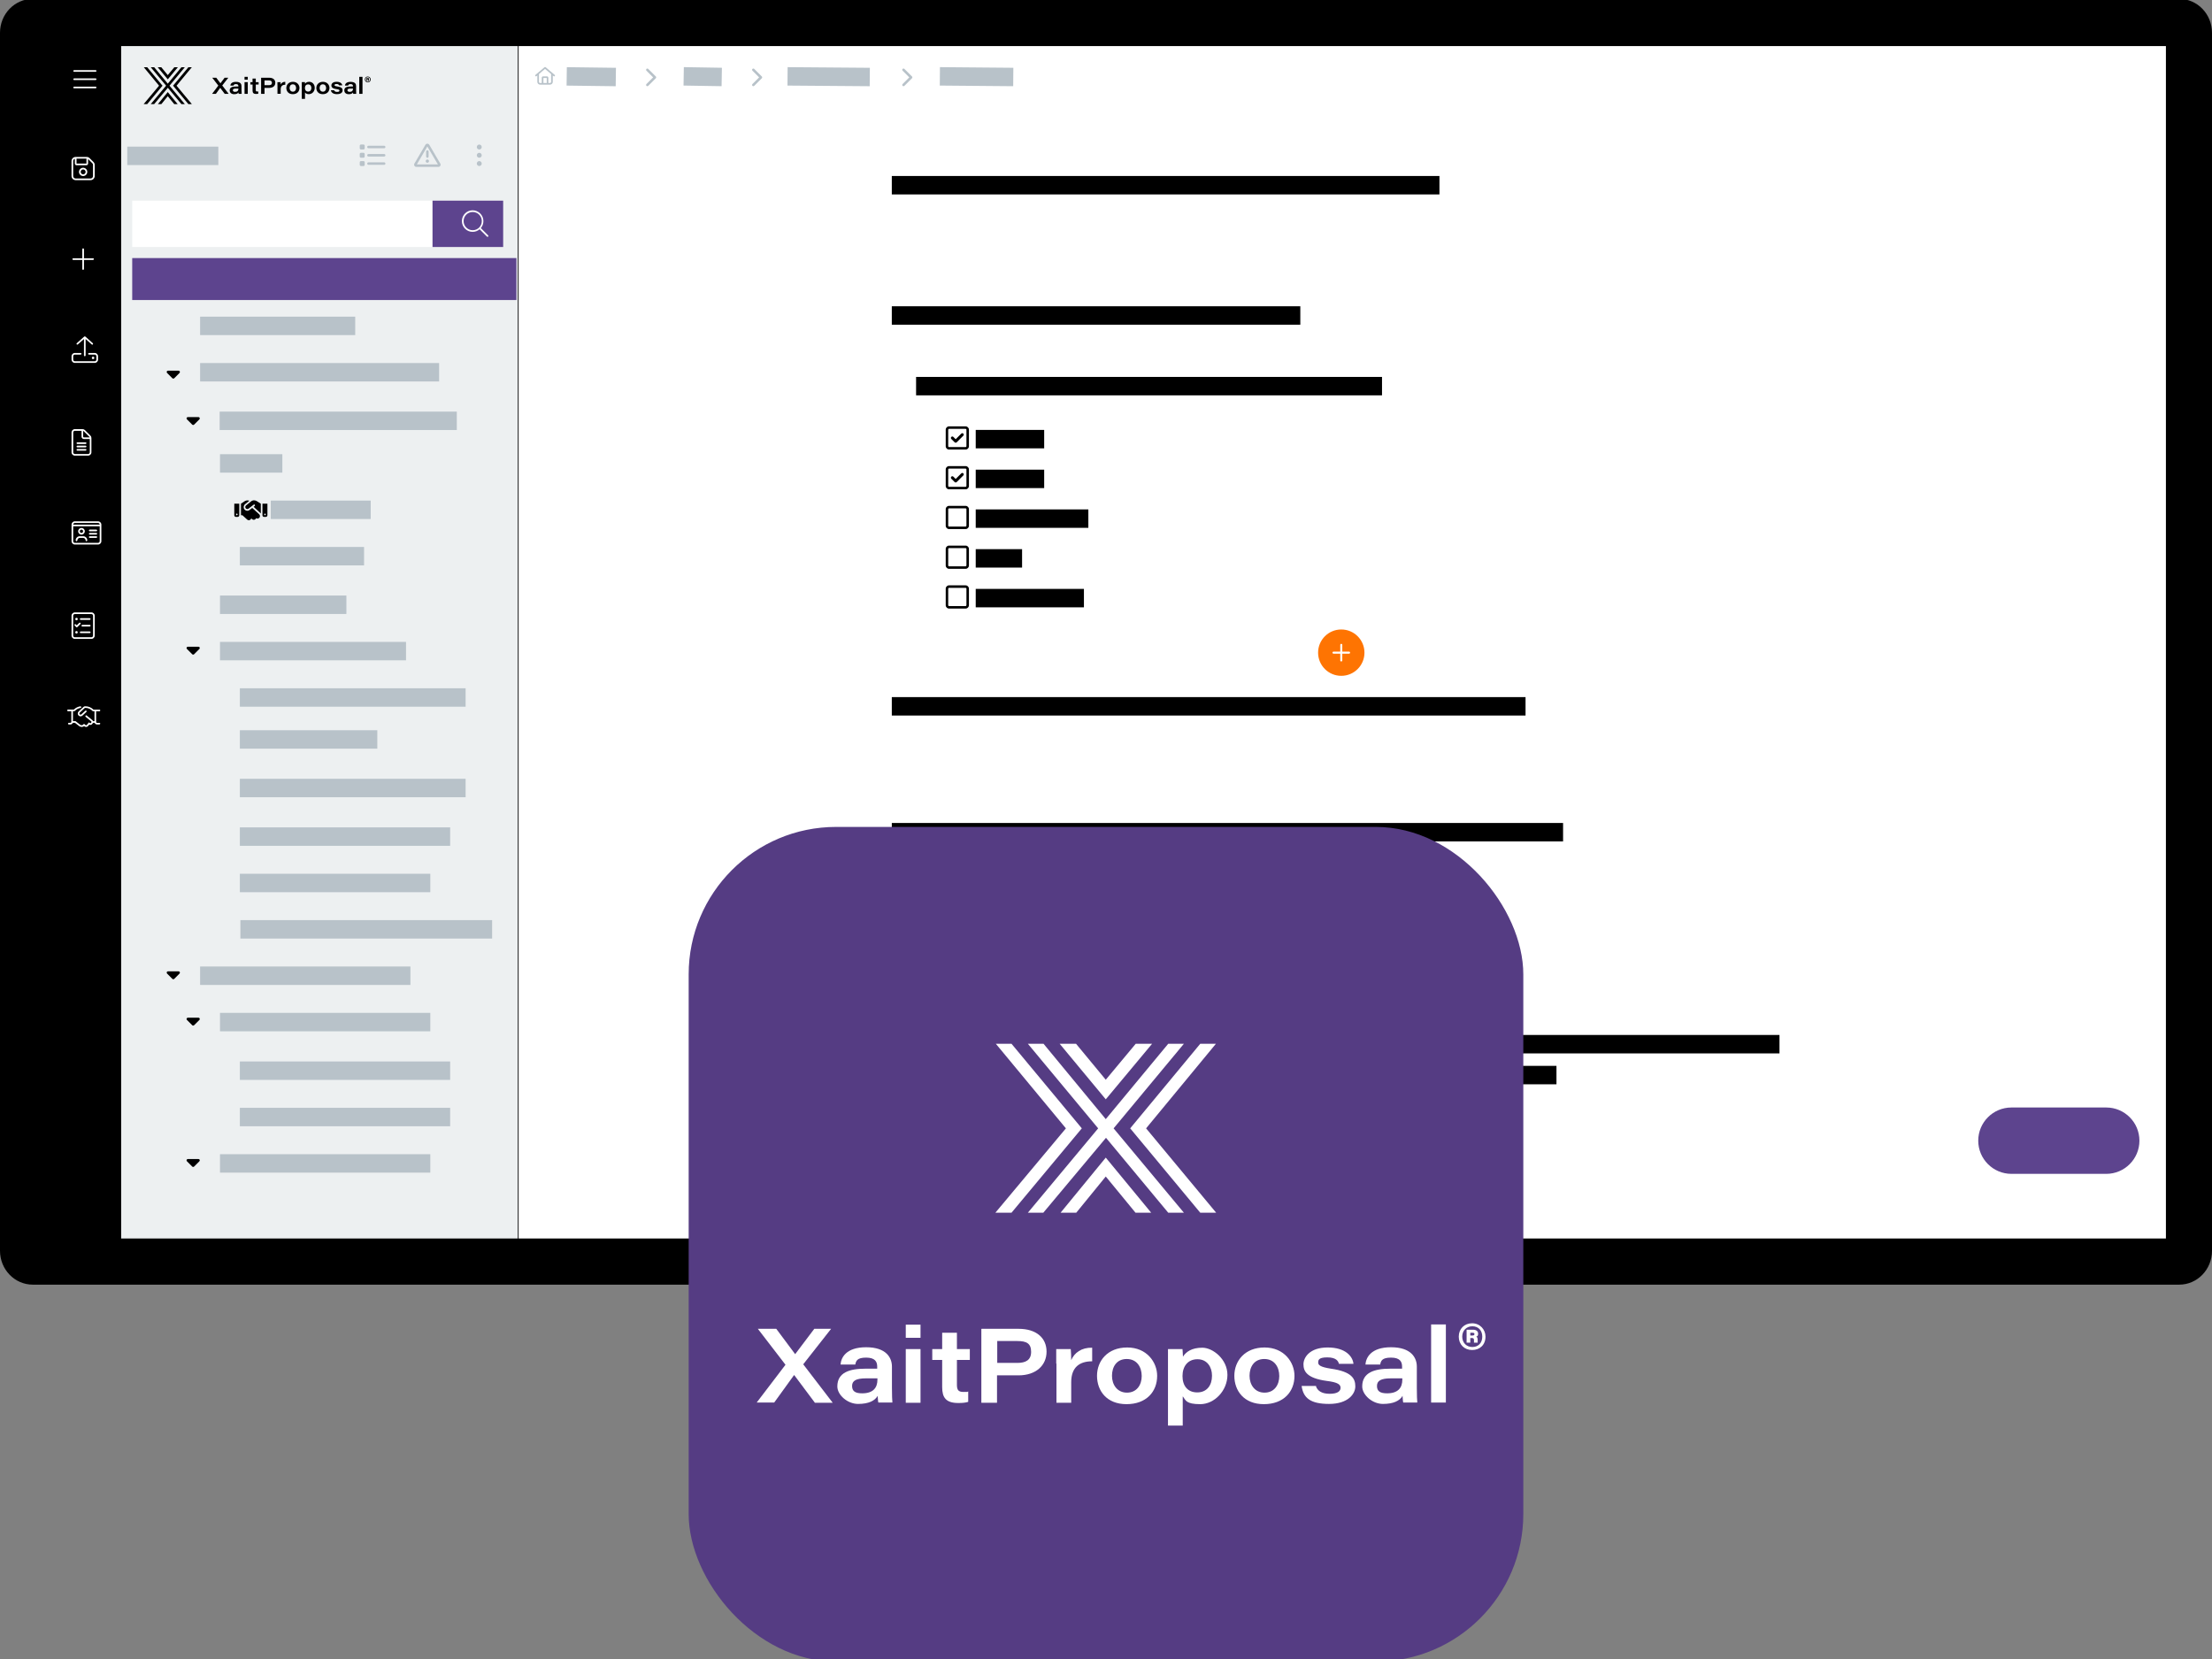 <?xml version="1.0" encoding="UTF-8"?>
<svg id="Layer_1" data-name="Layer 1" xmlns="http://www.w3.org/2000/svg" width="960" height="720" viewBox="0 0 960 720">
  <rect x="0" y="0" width="960" height="720" fill="#808080" stroke="none"/>
  <path d="M14.22-.48h931.56c7.85,0,14.22,6.58,14.22,14.7v528.61c0,8.12-6.37,14.7-14.22,14.7H14.22c-7.85,0-14.22-6.58-14.22-14.7V14.22C0,6.1,6.37-.48,14.22-.48Z" style="fill: #000; stroke-width: 0px;"/>
  <g>
    <rect x="20" y="20" width="32.58" height="517.5" style="fill: #000; stroke-width: 0px;"/>
    <rect x="52.58" y="20" width="172.15" height="517.5" style="fill: #edf0f1; stroke-width: 0px;"/>
    <rect x="225.08" y="20" width="714.92" height="517.5" style="fill: #fff; stroke-width: 0px;"/>
    <g>
      <polygon points="97.53 40.73 95.58 38.14 95.56 38.14 93.69 40.73 92.04 40.73 94.75 37.15 92.12 33.74 93.86 33.74 95.66 36.15 95.67 36.15 97.48 33.74 99.08 33.74 96.45 37.1 99.24 40.73 97.53 40.73" style="fill: #000; stroke-width: 0px;"/>
      <path d="M103.46,38.44h-1.09c-.93,0-1.32.23-1.32.72,0,.38.3.7.97.7,1.03,0,1.45-.53,1.45-1.29,0,0,0-.12,0-.12ZM104.83,39.36c0,.6.03,1.26.04,1.37h-1.32c-.04-.14-.05-.48-.06-.62-.27.47-.85.77-1.85.77-1.41,0-1.96-.85-1.96-1.65,0-1.32,1.17-1.69,2.65-1.69h1.12v-.19c0-.46-.2-.85-1.05-.85-.79,0-.96.32-1.04.66h-1.4c.05-.64.5-1.63,2.41-1.63,2.09,0,2.43,1,2.43,1.84v2h0Z" style="fill: #000; stroke-width: 0px;"/>
      <path d="M106.13,35.65h1.4v5.08h-1.4v-5.08ZM106.13,33.34h1.4v1.24h-1.4v-1.24Z" style="fill: #000; stroke-width: 0px;"/>
      <path d="M108.66,35.65h.94v-1.54h1.41v1.54h1.23v1.03h-1.23v2.34c0,.48.11.7.62.7.14,0,.32,0,.46-.04v.98c-.26.08-.59.11-.95.11-1.19,0-1.53-.52-1.53-1.51v-2.58h-.94v-1.03h0Z" style="fill: #000; stroke-width: 0px;"/>
      <path d="M114.8,36.97h1.9c.8,0,1.32-.26,1.32-1.05,0-.64-.41-1.03-1.32-1.03h-1.9v2.08ZM113.32,33.74h3.51c1.66,0,2.65.84,2.65,2.16,0,1.41-1,2.24-2.65,2.24h-2.03v2.6h-1.48v-7h0Z" style="fill: #000; stroke-width: 0px;"/>
      <path d="M120.4,37.03c0-.46,0-.92,0-1.38h1.37c.02.17.05.73.05,1.05.3-.7.96-1.21,1.99-1.19v1.28c-1.16-.02-1.99.52-1.99,1.98v1.94h-1.4v-3.7h0Z" style="fill: #000; stroke-width: 0px;"/>
      <path d="M125.68,38.19c0,.84.5,1.6,1.42,1.6s1.41-.73,1.41-1.58-.45-1.62-1.42-1.62-1.41.75-1.41,1.6M129.96,38.19c0,1.51-1.03,2.68-2.89,2.68s-2.8-1.27-2.8-2.68,1.01-2.68,2.87-2.68,2.84,1.39,2.84,2.67" style="fill: #000; stroke-width: 0px;"/>
      <path d="M135.14,38.17c0-.8-.45-1.54-1.38-1.54-1.02,0-1.42.67-1.42,1.58s.48,1.54,1.4,1.54,1.4-.68,1.4-1.58M132.37,40.16v2.74h-1.4v-6c0-.41,0-.84,0-1.26h1.37c.02.12.04.46.04.72.29-.45.83-.86,1.83-.86,1.33,0,2.38,1.1,2.38,2.58,0,1.73-1.23,2.78-2.57,2.78-.9,0-1.39-.36-1.64-.72" style="fill: #000; stroke-width: 0px;"/>
      <path d="M138.71,38.19c0,.84.5,1.6,1.42,1.6s1.41-.73,1.41-1.58-.45-1.62-1.42-1.62-1.41.75-1.41,1.6M142.98,38.19c0,1.51-1.03,2.68-2.89,2.68s-2.8-1.27-2.8-2.68,1.01-2.68,2.87-2.68,2.84,1.39,2.84,2.67" style="fill: #000; stroke-width: 0px;"/>
      <path d="M145.01,39.18c.14.44.54.71,1.3.71s1.02-.25,1.02-.57-.23-.52-1.33-.66c-1.89-.26-2.18-.94-2.18-1.57,0-.74.57-1.59,2.28-1.59s2.37.86,2.43,1.55h-1.39c-.08-.26-.26-.6-1.11-.6-.71,0-.85.29-.85.5,0,.27.18.42,1.2.57,2.01.3,2.31.96,2.31,1.68,0,.92-.7,1.66-2.49,1.66-1.42,0-2.43-.59-2.6-1.7h1.39l.02.03Z" style="fill: #000; stroke-width: 0px;"/>
      <path d="M153.19,38.44h-1.09c-.93,0-1.32.23-1.32.72,0,.38.3.7.97.7,1.03,0,1.45-.53,1.45-1.29v-.12h0ZM154.56,39.36c0,.6.03,1.26.04,1.37h-1.32c-.04-.14-.05-.48-.06-.62-.27.47-.85.77-1.85.77-1.41,0-1.95-.85-1.95-1.65,0-1.32,1.17-1.69,2.65-1.69h1.12v-.19c0-.46-.2-.85-1.05-.85-.79,0-.96.32-1.04.66h-1.4c.05-.64.5-1.63,2.42-1.63,2.09,0,2.43,1,2.43,1.84v2h0Z" style="fill: #000; stroke-width: 0px;"/>
      <rect x="155.92" y="33.34" width="1.4" height="7.39" style="fill: #000; stroke-width: 0px;"/>
      <polygon points="68.54 45.18 70.03 45.18 72.81 41.74 75.62 45.18 77.11 45.18 72.81 39.96 68.54 45.18" style="fill: #000; stroke-width: 0px;"/>
      <polygon points="75.66 29.18 72.81 32.59 69.99 29.18 68.44 29.18 72.81 34.44 77.19 29.18 75.66 29.18" style="fill: #000; stroke-width: 0px;"/>
      <polygon points="62.41 29.18 69.03 37.19 62.35 45.18 63.89 45.18 70.53 37.19 63.88 29.18 62.41 29.18" style="fill: #000; stroke-width: 0px;"/>
      <polygon points="81.76 29.18 75.11 37.19 81.76 45.18 83.26 45.18 76.62 37.19 83.25 29.18 81.76 29.18" style="fill: #000; stroke-width: 0px;"/>
      <polygon points="78.74 29.18 72.82 36.32 66.91 29.18 65.43 29.18 72.09 37.19 65.43 45.18 66.91 45.18 72.84 38.09 78.74 45.18 80.21 45.18 73.56 37.19 80.21 29.18 78.74 29.18" style="fill: #000; stroke-width: 0px;"/>
      <path d="M159.45,34.37h.2c.11,0,.18-.04.18-.13,0-.09-.05-.13-.19-.13h-.19v.27h0ZM159.09,35.06v-1.22h.63c.26,0,.46.12.46.36,0,.14-.09.24-.17.28.09.04.14.13.14.31v.27h-.35s-.02-.19-.02-.25c0-.13-.04-.19-.16-.19h-.17v.44h-.35ZM158.66,34.47c0,.58.39.99.95.99.62,0,.95-.39.95-.98s-.36-1-.95-1c-.64,0-.95.41-.95.99M160.88,34.47c0,.76-.53,1.27-1.27,1.27s-1.27-.54-1.27-1.27.52-1.26,1.27-1.26,1.27.58,1.27,1.26" style="fill: #000; stroke-width: 0px;"/>
    </g>
    <rect x="55.23" y="63.64" width="39.52" height="8" style="fill: #b8c2c9; stroke-width: 0px;"/>
    <rect x="112.68" y="99.29" width="8" height="50.06" transform="translate(-8.29 240.3) rotate(-89.68)" style="fill: #b8c2c9; stroke-width: 0px;"/>
    <rect x="419.82" y="17.35" width="8" height="31.86" transform="translate(386.85 456.79) rotate(-89.5)" style="fill: #b8c2c9; stroke-width: 0px;"/>
    <rect x="355.61" y="15.43" width="8" height="35.69" transform="translate(323.54 392.62) rotate(-89.55)" style="fill: #b8c2c9; stroke-width: 0px;"/>
    <rect x="300.99" y="25.02" width="8" height="16.52" transform="translate(266.59 337.66) rotate(-89.04)" style="fill: #b8c2c9; stroke-width: 0px;"/>
    <rect x="252.59" y="22.62" width="8" height="21.32" transform="translate(219.97 289.42) rotate(-89.25)" style="fill: #b8c2c9; stroke-width: 0px;"/>
    <rect x="86.85" y="137.43" width="67.31" height="8" style="fill: #b8c2c9; stroke-width: 0px;"/>
    <rect x="86.85" y="157.56" width="103.73" height="8" style="fill: #b8c2c9; stroke-width: 0px;"/>
    <rect x="95.33" y="178.64" width="102.92" height="8" style="fill: #b8c2c9; stroke-width: 0px;"/>
    <path d="M74.64,123.89c0-1.05.86-1.92,1.92-1.92h.77c.29,0,.56.07.81.17-.02.13-.04.27-.04.4,0,.69.3,1.3.78,1.73h-3.84c-.21,0-.38-.17-.38-.38ZM77.23,121.4c-.8,0-1.44-.64-1.44-1.44s.64-1.44,1.44-1.44,1.44.64,1.44,1.44-.64,1.44-1.44,1.44ZM76.94,127.25c0-1.32,1.07-2.4,2.4-2.4h2.11c1.32,0,2.4,1.07,2.4,2.4,0,.27-.21.48-.48.48h-5.94c-.27,0-.48-.21-.48-.48ZM82.12,122.55c0,.95-.78,1.73-1.72,1.73s-1.72-.78-1.72-1.73.78-1.73,1.72-1.73,1.72.78,1.72,1.73ZM81.93,124.28h0c.48-.42.78-1.04.78-1.73,0-.13,0-.27-.04-.4.25-.12.52-.17.8-.17h.77c1.05,0,1.92.86,1.92,1.92,0,.21-.17.38-.38.38,0,0-3.83,0-3.83,0ZM83.84,121.4c-.8,0-1.44-.64-1.44-1.44s.64-1.44,1.44-1.44,1.44.64,1.44,1.44-.64,1.44-1.44,1.44Z" style="fill: #000; stroke-width: 0px;"/>
    <rect x="117.52" y="217.25" width="43.36" height="8" style="fill: #b8c2c9; stroke-width: 0px;"/>
    <rect x="95.48" y="258.46" width="54.85" height="8" style="fill: #b8c2c9; stroke-width: 0px;"/>
    <rect x="95.48" y="278.58" width="80.73" height="8" style="fill: #b8c2c9; stroke-width: 0px;"/>
    <rect x="104.1" y="379.21" width="82.65" height="8" style="fill: #b8c2c9; stroke-width: 0px;"/>
    <rect x="104.33" y="399.33" width="109.25" height="8" style="fill: #b8c2c9; stroke-width: 0px;"/>
    <rect x="104.1" y="298.71" width="97.98" height="8" style="fill: #b8c2c9; stroke-width: 0px;"/>
    <rect x="104.1" y="316.92" width="59.65" height="8" style="fill: #b8c2c9; stroke-width: 0px;"/>
    <rect x="104.1" y="359.08" width="91.27" height="8" style="fill: #b8c2c9; stroke-width: 0px;"/>
    <rect x="104.1" y="338" width="97.98" height="8" style="fill: #b8c2c9; stroke-width: 0px;"/>
    <rect x="86.85" y="419.46" width="91.27" height="8" style="fill: #b8c2c9; stroke-width: 0px;"/>
    <rect x="95.48" y="439.58" width="91.27" height="8" style="fill: #b8c2c9; stroke-width: 0px;"/>
    <rect x="104.1" y="460.67" width="91.27" height="8" style="fill: #b8c2c9; stroke-width: 0px;"/>
    <rect x="104.1" y="480.79" width="91.27" height="8" style="fill: #b8c2c9; stroke-width: 0px;"/>
    <rect x="95.48" y="500.92" width="91.27" height="8" style="fill: #b8c2c9; stroke-width: 0px;"/>
    <rect x="104.1" y="237.38" width="53.9" height="8" style="fill: #b8c2c9; stroke-width: 0px;"/>
    <rect x="57.38" y="87.08" width="161" height="20.12" style="fill: #fff; stroke-width: 0px;"/>
    <path d="M240.74,32.51c.15.12.17.35.04.51-.12.15-.35.17-.51.04l-.36-.32v2.79c0,.66-.54,1.2-1.2,1.2h-4.31c-.66,0-1.2-.54-1.2-1.2v-2.79l-.36.32c-.15.12-.37.11-.51-.04-.12-.15-.11-.37.04-.51l3.96-3.35c.13-.11.34-.11.46,0l3.95,3.35h0ZM234.4,36.01h.72v-2.28c0-.34.27-.59.59-.59h1.68c.34,0,.59.27.59.59v2.28h.72c.27,0,.48-.21.48-.48v-3.4l-2.64-2.23-2.64,2.23v3.4c0,.27.21.48.48.48h0ZM235.84,36.01h1.44v-2.16h-1.44v2.16Z" style="fill: #b8c2c9; stroke-width: 0px;"/>
    <path d="M872.95,480.65h41.15c7.95,0,14.4,6.45,14.4,14.4h0c0,7.95-6.45,14.4-14.4,14.4h-41.15c-7.95,0-14.4-6.45-14.4-14.4h0c0-7.95,6.45-14.4,14.4-14.4Z" style="fill: #5d448e; stroke-width: 0px;"/>
    <rect x="57.38" y="112" width="166.75" height="18.21" style="fill: #5d448e; stroke-width: 0px;"/>
    <rect x="95.48" y="197.12" width="27.06" height="8" style="fill: #b8c2c9; stroke-width: 0px;"/>
    <path d="M31.81,30.79c0-.2.16-.36.36-.36h9.34c.2,0,.36.16.36.36s-.16.36-.36.36h-9.34c-.2,0-.36-.16-.36-.36ZM31.81,34.38c0-.2.16-.36.36-.36h9.34c.2,0,.36.16.36.36s-.16.36-.36.36h-9.34c-.2,0-.36-.16-.36-.36ZM41.5,38.33h-9.34c-.2,0-.36-.16-.36-.36s.16-.36.36-.36h9.34c.2,0,.36.16.36.36s-.16.36-.36.36Z" style="fill: #fff; stroke-width: 0px;"/>
    <path d="M40.58,70.32c.34.34.53.8.53,1.27v4.79c0,.99-.81,1.8-1.8,1.8h-6.47c-.99,0-1.8-.81-1.8-1.8v-6.47c0-.99.81-1.8,1.8-1.8h4.79c.48,0,.93.19,1.27.53l1.68,1.68ZM40.39,71.6c0-.29-.12-.56-.32-.76l-1.68-1.68s-.11-.1-.16-.13v1.97c0,.39-.33.72-.72.72h-4.31c-.39,0-.72-.33-.72-.72v-2.09c-.42.15-.72.55-.72,1.02v6.47c0,.59.48,1.07,1.07,1.07h6.47c.59,0,1.07-.48,1.07-1.07v-4.79h0ZM33.21,71h4.31v-2.16h-4.31v2.16ZM37.88,74.6c0,.99-.81,1.8-1.8,1.8s-1.8-.81-1.8-1.8.81-1.8,1.8-1.8,1.8.81,1.8,1.8ZM37.16,74.6c0-.59-.48-1.07-1.07-1.07s-1.07.48-1.07,1.07.48,1.07,1.07,1.07,1.07-.48,1.07-1.07Z" style="fill: #fff; stroke-width: 0px;"/>
    <path d="M40.75,112.45c0,.2-.16.36-.36.36h-3.95v3.95c0,.2-.16.36-.36.36s-.36-.16-.36-.36v-3.95h-3.95c-.2,0-.36-.16-.36-.36s.16-.36.36-.36h3.95v-3.95c0-.2.16-.36.36-.36s.36.16.36.36v3.95h3.95c.2,0,.36.16.36.36Z" style="fill: #fff; stroke-width: 0px;"/>
    <path d="M42.55,154.62v1.44c0,.8-.64,1.44-1.44,1.44h-8.62c-.8,0-1.44-.64-1.44-1.44v-1.44c0-.8.64-1.44,1.44-1.44h2.51c.2,0,.36.16.36.36s-.16.36-.36.36h-2.51c-.39,0-.72.33-.72.72v1.44c0,.39.33.72.72.72h8.62c.39,0,.72-.33.72-.72v-1.44c0-.39-.33-.72-.72-.72h-2.51c-.2,0-.36-.16-.36-.36s.16-.36.36-.36h2.51c.8,0,1.44.64,1.44,1.44ZM33.29,149.46c-.13-.14-.11-.37.03-.51l3.24-2.88c.13-.12.35-.12.48,0l3.24,2.88c.14.13.16.36.03.51-.07.08-.17.12-.27.12-.09,0-.17-.03-.24-.1l-2.64-2.34v7.11c0,.2-.16.36-.36.36s-.36-.16-.36-.36v-7.11l-2.64,2.32c-.14.15-.37.13-.51,0ZM40.39,155.87c-.3,0-.54-.24-.54-.54s.24-.54.54-.54.54.24.54.54-.24.54-.54.54Z" style="fill: #fff; stroke-width: 0px;"/>
    <path d="M39.67,190.07v6.23c0,.8-.64,1.44-1.44,1.44h-5.75c-.8,0-1.44-.64-1.44-1.44v-8.62c0-.8.64-1.44,1.44-1.44h3.35c.38,0,.75.15,1.02.42l2.4,2.4c.27.27.42.63.42,1.02ZM38.96,190.55h-2.51c-.59,0-1.07-.48-1.07-1.07v-2.51h-2.88c-.39,0-.72.33-.72.72v8.62c0,.39.33.72.72.72h5.75c.39,0,.72-.33.72-.72v-5.75h0ZM33.57,191.98h3.59c.2,0,.36.16.36.36s-.16.36-.36.36h-3.59c-.2,0-.36-.16-.36-.36s.16-.36.36-.36ZM37.52,193.78c0,.2-.16.36-.36.36h-3.59c-.2,0-.36-.16-.36-.36s.16-.36.36-.36h3.59c.2,0,.36.16.36.36ZM37.52,195.22c0,.2-.16.36-.36.36h-3.59c-.2,0-.36-.16-.36-.36s.16-.36.36-.36h3.59c.2,0,.36.16.36.36ZM36.08,189.47c0,.2.16.36.36.36h2.47c-.04-.11-.09-.19-.16-.27l-2.4-2.4c-.08-.08-.17-.12-.27-.16v2.47h0Z" style="fill: #fff; stroke-width: 0px;"/>
    <path d="M43.99,227.69v7.19c0,.8-.64,1.44-1.44,1.44h-10.06c-.8,0-1.44-.64-1.44-1.44v-7.19c0-.8.64-1.44,1.44-1.44h10.06c.8,0,1.44.64,1.44,1.44ZM43.27,227.69c0-.39-.33-.72-.72-.72h-10.06c-.39,0-.72.33-.72.72h11.5ZM43.27,228.41h-11.5v6.47c0,.39.33.72.72.72h10.06c.39,0,.72-.33.72-.72v-6.47ZM32.84,234.52c0-1,.81-1.8,1.8-1.8h1.44c1,0,1.8.8,1.8,1.8,0,.2-.16.36-.36.36s-.36-.16-.36-.36c0-.59-.48-1.07-1.07-1.07h-1.44c-.59,0-1.07.48-1.07,1.07,0,.2-.16.36-.36.36s-.36-.16-.36-.36ZM33.92,230.57c0-.8.64-1.44,1.44-1.44s1.44.64,1.44,1.44-.64,1.44-1.44,1.44-1.44-.64-1.44-1.44ZM34.63,230.57c0,.39.33.72.72.72s.72-.33.72-.72-.33-.72-.72-.72-.72.33-.72.72ZM38.58,230.21c0-.2.16-.36.36-.36h2.88c.2,0,.36.16.36.36s-.16.36-.36.36h-2.88c-.2,0-.36-.16-.36-.36ZM38.58,231.65c0-.2.16-.36.36-.36h2.88c.2,0,.36.16.36.36s-.16.36-.36.36h-2.88c-.2,0-.36-.16-.36-.36ZM38.58,233.09c0-.2.16-.36.36-.36h2.88c.2,0,.36.16.36.36s-.16.36-.36.36h-2.88c-.2,0-.36-.16-.36-.36Z" style="fill: #fff; stroke-width: 0px;"/>
    <path d="M41.11,267.22v8.62c0,.8-.64,1.44-1.44,1.44h-7.19c-.8,0-1.44-.64-1.44-1.44v-8.62c0-.8.64-1.44,1.44-1.44h7.19c.8,0,1.44.64,1.44,1.44ZM40.39,267.22c0-.39-.33-.72-.72-.72h-7.19c-.39,0-.72.33-.72.72v8.62c0,.39.33.72.72.72h7.19c.39,0,.72-.33.72-.72v-8.62ZM33.07,272.15l-.66-.66c-.14-.14-.14-.36,0-.51s.36-.14.51,0l.4.4,1.06-1.06c.14-.14.36-.14.51,0s.14.36,0,.51l-1.32,1.32c-.07.07-.16.11-.26.11s-.18-.04-.25-.11h0ZM32.67,268.66c0-.3.24-.54.54-.54s.54.24.54.54-.24.54-.54.54-.54-.24-.54-.54ZM33.74,274.41c0,.3-.24.54-.54.54s-.54-.24-.54-.54.24-.54.54-.54.54.24.54.54ZM39.31,268.66c0,.2-.16.36-.36.36h-3.95c-.2,0-.36-.16-.36-.36s.16-.36.36-.36h3.95c.2,0,.36.16.36.36ZM39.31,274.41c0,.2-.16.36-.36.36h-3.95c-.2,0-.36-.16-.36-.36s.16-.36.36-.36h3.95c.2,0,.36.16.36.36ZM39.31,271.53c0,.2-.16.36-.36.36h-3.24c-.2,0-.36-.16-.36-.36s.16-.36.36-.36h3.24c.2,0,.36.16.36.36Z" style="fill: #fff; stroke-width: 0px;"/>
    <path d="M43.51,314.05c0,.2-.16.36-.36.36h-1.07c-.47,0-.86-.3-1.02-.72h-.71c-.04.1-.08.2-.15.29l-.2.25c-.32.39-.86.49-1.29.27l-.46.57c-.4.49-1.13.57-1.62.16l-.13-.11c-.25.2-.57.34-.9.36h-.18c-.39,0-.78-.13-1.08-.38l-1.82-1.41h-.91c-.15.42-.55.72-1.02.72h-.72c-.2,0-.36-.16-.36-.36s.16-.36.36-.36h.72c.2,0,.36-.16.36-.36v-4.68h-1.44c-.2,0-.36-.16-.36-.36s.16-.36.36-.36h2.58c.76-.75,1.73-1.24,2.76-1.39.2-.03.38.11.4.31.03.2-.11.38-.31.4-.92.13-1.79.58-2.44,1.28l-.11.11h-.73v4.31h1.08l2.03,1.56c.22.17.48.25.75.23.27-.03.51-.15.68-.36l.24-.24.29.18.38.34c.17.14.45.11.6-.08l.9-1.1.39.34c.13.11.34.09.45-.05l.2-.25c.12-.13.09-.34-.05-.45l-2.43-1.98c-.15-.12-.17-.35-.05-.51.12-.15.35-.18.51-.05l2.43,1.98c.15.12.24.29.31.46h.64v-4.31h-.73l-.11-.11c-.82-.84-1.94-1.33-3.04-1.33h-.18c-.08,0-.15.03-.22.09l-2.1,1.96c-.23.22-.19.54-.03.72.06.06.2.15.36.16.11,0,.23-.04.33-.12v.02c.2-.2.64-.61,1.72-1.61.14-.13.37-.12.51.02.13.14.12.37-.02.51l-1.72,1.6c-.23.2-.5.32-.79.32h-.06c-.38-.02-.7-.22-.86-.4-.44-.49-.42-1.23.04-1.7h0l2.12-1.99c.2-.18.45-.28.71-.28h.18c1.25,0,2.49.52,3.45,1.44h2.59c.2,0,.36.16.36.36s-.16.36-.36.36h-1.44v4.68c0,.2.16.36.34.36h1.1c.2,0,.36.16.36.36h-.03Z" style="fill: #fff; stroke-width: 0px;"/>
    <rect x="387.04" y="76.38" width="237.67" height="8" style="fill: #000; stroke-width: 0px;"/>
    <rect x="387.04" y="302.54" width="275.04" height="8" style="fill: #000; stroke-width: 0px;"/>
    <rect x="387.04" y="357.17" width="291.33" height="8" style="fill: #000; stroke-width: 0px;"/>
    <rect x="387.04" y="406.04" width="65.17" height="8" style="fill: #000; stroke-width: 0px;"/>
    <rect x="387.04" y="449.17" width="385.25" height="8" style="fill: #000; stroke-width: 0px;"/>
    <rect x="387.04" y="462.58" width="288.46" height="8" style="fill: #000; stroke-width: 0px;"/>
    <rect x="387.04" y="132.92" width="177.29" height="8" style="fill: #000; stroke-width: 0px;"/>
    <rect x="397.58" y="163.58" width="202.21" height="8" style="fill: #000; stroke-width: 0px;"/>
    <rect x="423.46" y="186.58" width="29.71" height="8" style="fill: #000; stroke-width: 0px;"/>
    <rect x="423.46" y="203.83" width="29.71" height="8" style="fill: #000; stroke-width: 0px;"/>
    <rect x="423.46" y="221.08" width="48.88" height="8" style="fill: #000; stroke-width: 0px;"/>
    <rect x="423.46" y="238.33" width="20.12" height="8" style="fill: #000; stroke-width: 0px;"/>
    <rect x="423.46" y="255.58" width="46.96" height="8" style="fill: #000; stroke-width: 0px;"/>
    <path d="M410.44,203.73c0-.8.64-1.44,1.44-1.44h7.19c.8,0,1.44.64,1.44,1.44v7.19c0,.8-.64,1.44-1.44,1.44h-7.19c-.8,0-1.44-.64-1.44-1.44v-7.19ZM411.52,203.73v7.19c0,.2.16.36.36.36h7.19c.2,0,.36-.16.36-.36v-7.19c0-.2-.16-.36-.36-.36h-7.19c-.2,0-.36.16-.36.36ZM415.2,209.2c-.25.25-.64.25-.89,0l-1.44-1.44c-.25-.24-.25-.64,0-.89s.64-.25.89,0l1,1,2.43-2.43c.25-.25.64-.25.89,0,.25.24.25.64,0,.89l-2.88,2.88h0Z" style="fill: #000; stroke-width: 0px;"/>
    <path d="M410.44,186.48c0-.8.64-1.44,1.44-1.44h7.19c.8,0,1.44.64,1.44,1.44v7.19c0,.8-.64,1.44-1.44,1.44h-7.19c-.8,0-1.44-.64-1.44-1.44v-7.19ZM411.52,186.48v7.19c0,.2.16.36.36.36h7.19c.2,0,.36-.16.36-.36v-7.19c0-.2-.16-.36-.36-.36h-7.19c-.2,0-.36.16-.36.36ZM415.2,191.95c-.25.25-.64.25-.89,0l-1.44-1.44c-.25-.24-.25-.64,0-.89s.64-.25.89,0l1,1,2.43-2.43c.25-.25.64-.25.89,0,.25.24.25.64,0,.89l-2.88,2.88h0Z" style="fill: #000; stroke-width: 0px;"/>
    <path d="M419.07,219.54c.8,0,1.44.64,1.44,1.44v7.19c0,.8-.64,1.44-1.44,1.44h-7.19c-.8,0-1.44-.64-1.44-1.44v-7.19c0-.8.64-1.44,1.44-1.44h7.19ZM419.07,220.62h-7.19c-.2,0-.36.16-.36.36v7.19c0,.2.16.36.36.36h7.19c.2,0,.36-.16.36-.36v-7.19c0-.2-.16-.36-.36-.36Z" style="fill: #000; stroke-width: 0px;"/>
    <path d="M419.07,236.79c.8,0,1.44.64,1.44,1.44v7.19c0,.8-.64,1.44-1.44,1.44h-7.19c-.8,0-1.44-.64-1.44-1.44v-7.19c0-.8.64-1.44,1.44-1.44h7.19ZM419.07,237.87h-7.19c-.2,0-.36.16-.36.36v7.19c0,.2.16.36.36.36h7.19c.2,0,.36-.16.36-.36v-7.19c0-.2-.16-.36-.36-.36Z" style="fill: #000; stroke-width: 0px;"/>
    <path d="M419.07,254.04c.8,0,1.44.64,1.44,1.44v7.19c0,.8-.64,1.44-1.44,1.44h-7.19c-.8,0-1.44-.64-1.44-1.44v-7.19c0-.8.64-1.44,1.44-1.44h7.19ZM419.07,255.12h-7.19c-.2,0-.36.16-.36.36v7.19c0,.2.16.36.36.36h7.19c.2,0,.36-.16.36-.36v-7.19c0-.2-.16-.36-.36-.36Z" style="fill: #000; stroke-width: 0px;"/>
    <g>
      <circle cx="582.11" cy="283.25" r="10.06" style="fill: #fe7402; stroke-width: 0px;"/>
      <path d="M585.94,283.25c0,.25-.2.44-.44.44h-2.95v2.95c0,.24-.2.44-.44.44s-.44-.2-.44-.44v-2.95h-2.95c-.24,0-.44-.2-.44-.44s.2-.44.44-.44h2.95v-2.95c0-.24.2-.44.44-.44s.44.2.44.44v2.95h2.95c.25,0,.44.2.44.44Z" style="fill: #fff; stroke-width: 0px;"/>
    </g>
    <path d="M157.74,62.72c.3,0,.54.24.54.54v1.07c0,.3-.24.54-.54.54h-1.07c-.3,0-.54-.24-.54-.54v-1.07c0-.3.24-.54.54-.54h1.07ZM156.12,66.85c0-.3.24-.54.54-.54h1.07c.3,0,.54.24.54.54v1.07c0,.3-.24.54-.54.54h-1.07c-.3,0-.54-.24-.54-.54v-1.07ZM157.74,69.91c.3,0,.54.24.54.54v1.07c0,.3-.24.54-.54.54h-1.07c-.3,0-.54-.24-.54-.54v-1.07c0-.3.24-.54.54-.54h1.07ZM166.73,63.26c.3,0,.54.24.54.54s-.24.54-.54.54h-6.82c-.3,0-.54-.24-.54-.54s.24-.54.54-.54h6.82ZM166.73,66.85c.3,0,.54.24.54.54s-.24.54-.54.54h-6.82c-.3,0-.54-.24-.54-.54s.24-.54.54-.54h6.82ZM166.73,70.45c.3,0,.54.24.54.54s-.24.54-.54.54h-6.82c-.3,0-.54-.24-.54-.54s.24-.54.54-.54h6.82Z" style="fill: #b8c2c9; stroke-width: 0px;"/>
    <path d="M190.27,72.43h-9.58c-.74,0-1.2-.79-.85-1.42l4.79-8.17c.2-.32.53-.47.85-.47s.64.15.83.47l4.79,8.17c.36.63-.1,1.42-.83,1.42ZM190.05,71.36l-4.59-7.8-4.55,7.8h9.14ZM186.18,69.93c0,.39-.32.71-.71.71s-.71-.32-.71-.71.32-.71.71-.71.71.32.71.71ZM185.48,65.24c.3,0,.54.24.54.54v2.16c0,.3-.24.54-.54.54s-.54-.24-.54-.54v-2.16c0-.3.24-.54.54-.54Z" style="fill: #b8c2c9; stroke-width: 0px;"/>
    <path d="M208,64.88c-.59,0-1.07-.48-1.07-1.07s.48-1.07,1.07-1.07,1.07.48,1.07,1.07-.48,1.07-1.07,1.07ZM208,66.32c.59,0,1.07.48,1.07,1.07s-.48,1.07-1.07,1.07-1.07-.48-1.07-1.07.48-1.07,1.07-1.07ZM208,69.91c.59,0,1.07.48,1.07,1.07s-.48,1.07-1.07,1.07-1.07-.48-1.07-1.07.48-1.07,1.07-1.07Z" style="fill: #b8c2c9; stroke-width: 0px;"/>
    <path d="M103.84,223.62c0,.4-.33.72-.72.72h-.72c-.39,0-.72-.32-.72-.72v-5.03h2.16v5.03ZM103.13,223.25c0-.2-.16-.36-.36-.36s-.36.16-.36.36.16.36.36.36.36-.16.36-.36ZM112.48,223.18c.44.4.47,1.08.07,1.52-.36.4-.96.46-1.4.17-.05.13-.12.26-.22.37-.4.44-1.08.47-1.52.07l-.38-.35c-.04.16-.12.33-.25.46-.4.44-1.08.47-1.52.07l-2.05-1.88h-.63v-5.03l1.62-1.07c.35-.23.77-.36,1.19-.35.29,0,.57.06.82.16l-1.87,1.51c-.66.54-.79,1.49-.29,2.18.53.73,1.55.87,2.26.32l1.16-.9,3.02,2.76h0ZM110.3,217.15c.41,0,.81.11,1.15.34l1.63,1.04.09.06h.02v4.24l-3.12-2.88.47-.36c.15-.12.18-.35.07-.51s-.35-.18-.51-.07l-2.23,1.73c-.39.31-.95.22-1.25-.17-.28-.37-.2-.9.15-1.2l2.18-1.76c.38-.31.86-.48,1.35-.48v.02ZM116.06,218.59v5.03c0,.4-.33.72-.72.72h-.72c-.39,0-.72-.32-.72-.72v-5.03h2.16ZM114.99,222.9c-.2,0-.36.16-.36.36s.16.36.36.36.36-.16.36-.36-.16-.36-.36-.36Z" style="fill: #000; stroke-width: 0px;"/>
    <path d="M74.8,164.15l-2.3-2.3c-.16-.16-.21-.41-.12-.62s.3-.35.53-.35h4.6c.23,0,.44.13.53.35s.04.46-.12.62l-2.3,2.3c-.22.22-.58.22-.81,0h0Z" style="fill: #000; stroke-width: 0px;"/>
    <path d="M74.8,424.82l-2.3-2.3c-.16-.16-.21-.41-.12-.62s.3-.35.53-.35h4.6c.23,0,.44.13.53.35s.04.46-.12.62l-2.3,2.3c-.22.22-.58.22-.81,0h0Z" style="fill: #000; stroke-width: 0px;"/>
    <path d="M83.42,184.28l-2.3-2.3c-.16-.16-.21-.41-.12-.62s.3-.35.53-.35h4.6c.23,0,.44.13.53.35s.04.46-.12.62l-2.3,2.3c-.22.22-.58.22-.81,0h0Z" style="fill: #000; stroke-width: 0px;"/>
    <path d="M83.42,283.94l-2.3-2.3c-.16-.16-.21-.41-.12-.62s.3-.35.53-.35h4.6c.23,0,.44.13.53.35s.04.46-.12.62l-2.3,2.3c-.22.22-.58.22-.81,0h0Z" style="fill: #000; stroke-width: 0px;"/>
    <path d="M83.42,444.94l-2.3-2.3c-.16-.16-.21-.41-.12-.62s.3-.35.53-.35h4.6c.23,0,.44.13.53.35s.04.46-.12.62l-2.3,2.3c-.22.22-.58.22-.81,0h0Z" style="fill: #000; stroke-width: 0px;"/>
    <path d="M83.42,506.28l-2.3-2.3c-.16-.16-.21-.41-.12-.62s.3-.35.53-.35h4.6c.23,0,.44.13.53.35s.04.46-.12.62l-2.3,2.3c-.22.22-.58.22-.81,0h0Z" style="fill: #000; stroke-width: 0px;"/>
    <path d="M284.63,33.18c.21.21.21.57,0,.78l-3.29,3.29c-.21.21-.57.21-.78,0s-.21-.57,0-.78l2.89-2.89-2.89-2.89c-.21-.21-.21-.57,0-.78s.57-.21.78,0l3.29,3.29h0Z" style="fill: #b8c2c9; stroke-width: 0px;"/>
    <path d="M330.63,33.18c.21.21.21.57,0,.78l-3.29,3.29c-.21.21-.57.21-.78,0s-.21-.57,0-.78l2.89-2.89-2.89-2.89c-.21-.21-.21-.57,0-.78s.57-.21.78,0l3.29,3.29h0Z" style="fill: #b8c2c9; stroke-width: 0px;"/>
    <path d="M395.8,33.18c.21.21.21.57,0,.78l-3.29,3.29c-.21.21-.57.21-.78,0s-.21-.57,0-.78l2.89-2.89-2.89-2.89c-.21-.21-.21-.57,0-.78s.57-.21.78,0l3.29,3.29h0Z" style="fill: #b8c2c9; stroke-width: 0px;"/>
    <rect x="187.71" y="87.08" width="30.67" height="20.12" style="fill: #5d448e; stroke-width: 0px;"/>
    <path d="M211.87,102.68c-.07.07-.16.11-.26.11s-.18-.04-.28-.11l-3.18-3.18c-.81.7-1.88,1.13-3.04,1.13-2.56,0-4.65-2.09-4.65-4.68s2.07-4.68,4.65-4.68,4.68,2.09,4.68,4.68c0,1.16-.4,2.22-1.11,3.04l3.18,3.18c.14.14.14.36,0,.51h0ZM209.1,95.96c0-2.19-1.75-3.95-3.95-3.95s-3.95,1.77-3.95,3.95,1.75,3.95,3.95,3.95,3.95-1.75,3.95-3.95Z" style="fill: #fff; stroke-width: 0px;"/>
  </g>
  <rect x="298.88" y="358.88" width="362.23" height="362.23" rx="64" ry="64" style="fill: #553c83; stroke-width: 0px;"/>
  <g>
    <path d="M353.6,608.7l-8.9-11.9h-.1l-8.6,11.9h-7.6l12.5-16.4-12-15.6h8l8.2,11h0l8.3-11h7.3l-12.1,15.4,12.8,16.7h-7.8v-.1Z" style="fill: #fff; stroke-width: 0px;"/>
    <path d="M387.1,602.4c0,2.8.1,5.8.2,6.3h-6.1c-.2-.6-.2-2.2-.3-2.9-1.2,2.1-3.9,3.5-8.5,3.5s-9-3.9-9-7.6c0-6.1,5.4-7.7,12.2-7.7h5.1v-.9c0-2.1-.9-3.9-4.8-3.9s-4.4,1.4-4.7,3h-6.4c.2-2.9,2.3-7.5,11.1-7.5s11.2,4.6,11.2,8.4v9.3ZM380.8,598.2h-5c-4.2,0-6,1-6,3.3s1.4,3.2,4.4,3.2c4.7,0,6.6-2.4,6.6-5.9v-.6Z" style="fill: #fff; stroke-width: 0px;"/>
    <path d="M393.1,574.9h6.4v5.7h-6.4v-5.7ZM393.1,585.5h6.4v23.3h-6.4v-23.3Z" style="fill: #fff; stroke-width: 0px;"/>
    <path d="M404.6,585.5h4.3v-7.1h6.4v7.1h5.6v4.7h-5.6v10.7c0,2.2.5,3.2,2.8,3.2s1.4,0,2.1-.2v4.5c-1.2.4-2.7.5-4.3.5-5.4,0-7-2.4-7-6.9v-11.8h-4.3v-4.7Z" style="fill: #fff; stroke-width: 0px;"/>
    <path d="M426,576.7h16.1c7.6,0,12.1,3.9,12.1,9.9s-4.6,10.3-12.2,10.3h-9.3v11.9h-6.8v-32l.1-.1ZM432.8,591.5h8.7c3.6,0,6-1.2,6-4.8s-1.9-4.7-6-4.7h-8.7v9.5Z" style="fill: #fff; stroke-width: 0px;"/>
    <path d="M458.4,591.8v-6.3h6.3c.1.8.2,3.3.2,4.8,1.4-3.2,4.4-5.5,9.1-5.4v5.9c-5.3,0-9.1,2.4-9.1,9.1v8.9h-6.4v-17h-.1Z" style="fill: #fff; stroke-width: 0px;"/>
    <path d="M502.2,597.1c0,6.9-4.7,12.3-13.3,12.3s-12.8-5.8-12.8-12.3,4.6-12.3,13.1-12.3,13,6.4,13,12.3ZM482.6,597.1c0,3.9,2.3,7.3,6.5,7.3s6.4-3.3,6.4-7.2-2.1-7.4-6.5-7.4-6.4,3.4-6.4,7.3h0Z" style="fill: #fff; stroke-width: 0px;"/>
    <path d="M513.3,606.1v12.6h-6.4v-33.2h6.3c0,.5.2,2.1.2,3.3,1.3-2.1,3.8-3.9,8.4-3.9s10.9,5,10.9,11.8-5.6,12.7-11.8,12.7-6.3-1.7-7.5-3.3h-.1ZM526,597c0-3.7-2.1-7.1-6.3-7.1s-6.5,3.1-6.5,7.3,2.2,7.1,6.4,7.1,6.4-3.1,6.4-7.2v-.1Z" style="fill: #fff; stroke-width: 0px;"/>
    <path d="M561.8,597.1c0,6.9-4.7,12.3-13.3,12.3s-12.8-5.8-12.8-12.3,4.6-12.3,13.1-12.3,13,6.4,13,12.3ZM542.3,597.1c0,3.9,2.3,7.3,6.5,7.3s6.4-3.3,6.4-7.2-2.1-7.4-6.5-7.4-6.4,3.4-6.4,7.3h0Z" style="fill: #fff; stroke-width: 0px;"/>
    <path d="M571.1,601.6c.7,2,2.5,3.3,6,3.3s4.7-1.2,4.7-2.6-1.1-2.4-6.1-3c-8.7-1.2-10-4.3-10-7.2s2.6-7.3,10.5-7.3,10.9,4,11.2,7.1h-6.3c-.3-1.2-1.2-2.8-5.1-2.8s-3.9,1.3-3.9,2.3.9,1.9,5.5,2.6c9.2,1.3,10.6,4.4,10.6,7.7s-3.2,7.6-11.4,7.6-11.2-2.7-11.9-7.8h6.4l-.2.1Z" style="fill: #fff; stroke-width: 0px;"/>
    <path d="M614.9,602.4c0,2.8.1,5.8.2,6.3h-6.1c-.2-.6-.2-2.2-.3-2.9-1.2,2.1-3.9,3.5-8.5,3.5s-9-3.9-9-7.6c0-6.1,5.4-7.7,12.2-7.7h5.1v-.9c0-2.1-.9-3.9-4.8-3.9s-4.4,1.4-4.7,3h-6.4c.2-2.9,2.3-7.5,11.1-7.5s11.2,4.6,11.2,8.4v9.3ZM608.6,598.2h-5c-4.2,0-6,1-6,3.3s1.4,3.2,4.4,3.2c4.7,0,6.6-2.4,6.6-5.9v-.6Z" style="fill: #fff; stroke-width: 0px;"/>
    <path d="M621.1,608.7v-33.9h6.4v33.9h-6.4Z" style="fill: #fff; stroke-width: 0px;"/>
  </g>
  <path d="M644.7,580.1c0,3.5-2.4,5.8-5.8,5.8s-5.8-2.4-5.8-5.8,2.4-5.8,5.8-5.8,5.8,2.7,5.8,5.8ZM634.6,580.1c0,2.6,1.8,4.5,4.4,4.5s4.3-1.8,4.3-4.5-1.7-4.5-4.3-4.5-4.4,1.9-4.4,4.5ZM636.5,582.7v-5.6h2.9c1.2,0,2.1.6,2.1,1.7s-.4,1.1-.8,1.3c.4.2.6.6.6,1.4v1.2h-1.6v-1.1c0-.6-.2-.9-.8-.9h-.8v2h-1.6ZM638.2,579.6h.9c.5,0,.8-.2.8-.6s-.2-.6-.9-.6h-.9v1.2h.1Z" style="fill: #fff; stroke-width: 0px;"/>
  <g>
    <polygon points="460.3 526.3 467.1 526.3 479.9 510.6 492.8 526.3 499.6 526.3 479.9 502.4 460.3 526.3" style="fill: #fff; stroke-width: 0px;"/>
    <polygon points="492.9 453 479.9 468.6 467 453 459.9 453 479.9 477.1 500 453 492.9 453" style="fill: #fff; stroke-width: 0px;"/>
    <polygon points="432.2 453 462.6 489.7 432 526.3 439 526.3 469.5 489.7 439 453 432.2 453" style="fill: #fff; stroke-width: 0px;"/>
    <polygon points="520.9 453 490.5 489.7 520.9 526.3 527.8 526.3 497.4 489.7 527.7 453 520.9 453" style="fill: #fff; stroke-width: 0px;"/>
    <polygon points="507 453 479.9 485.7 452.9 453 446.1 453 476.6 489.7 446.1 526.3 452.8 526.3 480 493.8 507 526.3 513.8 526.3 483.3 489.7 513.8 453 507 453" style="fill: #fff; stroke-width: 0px;"/>
  </g>
</svg>